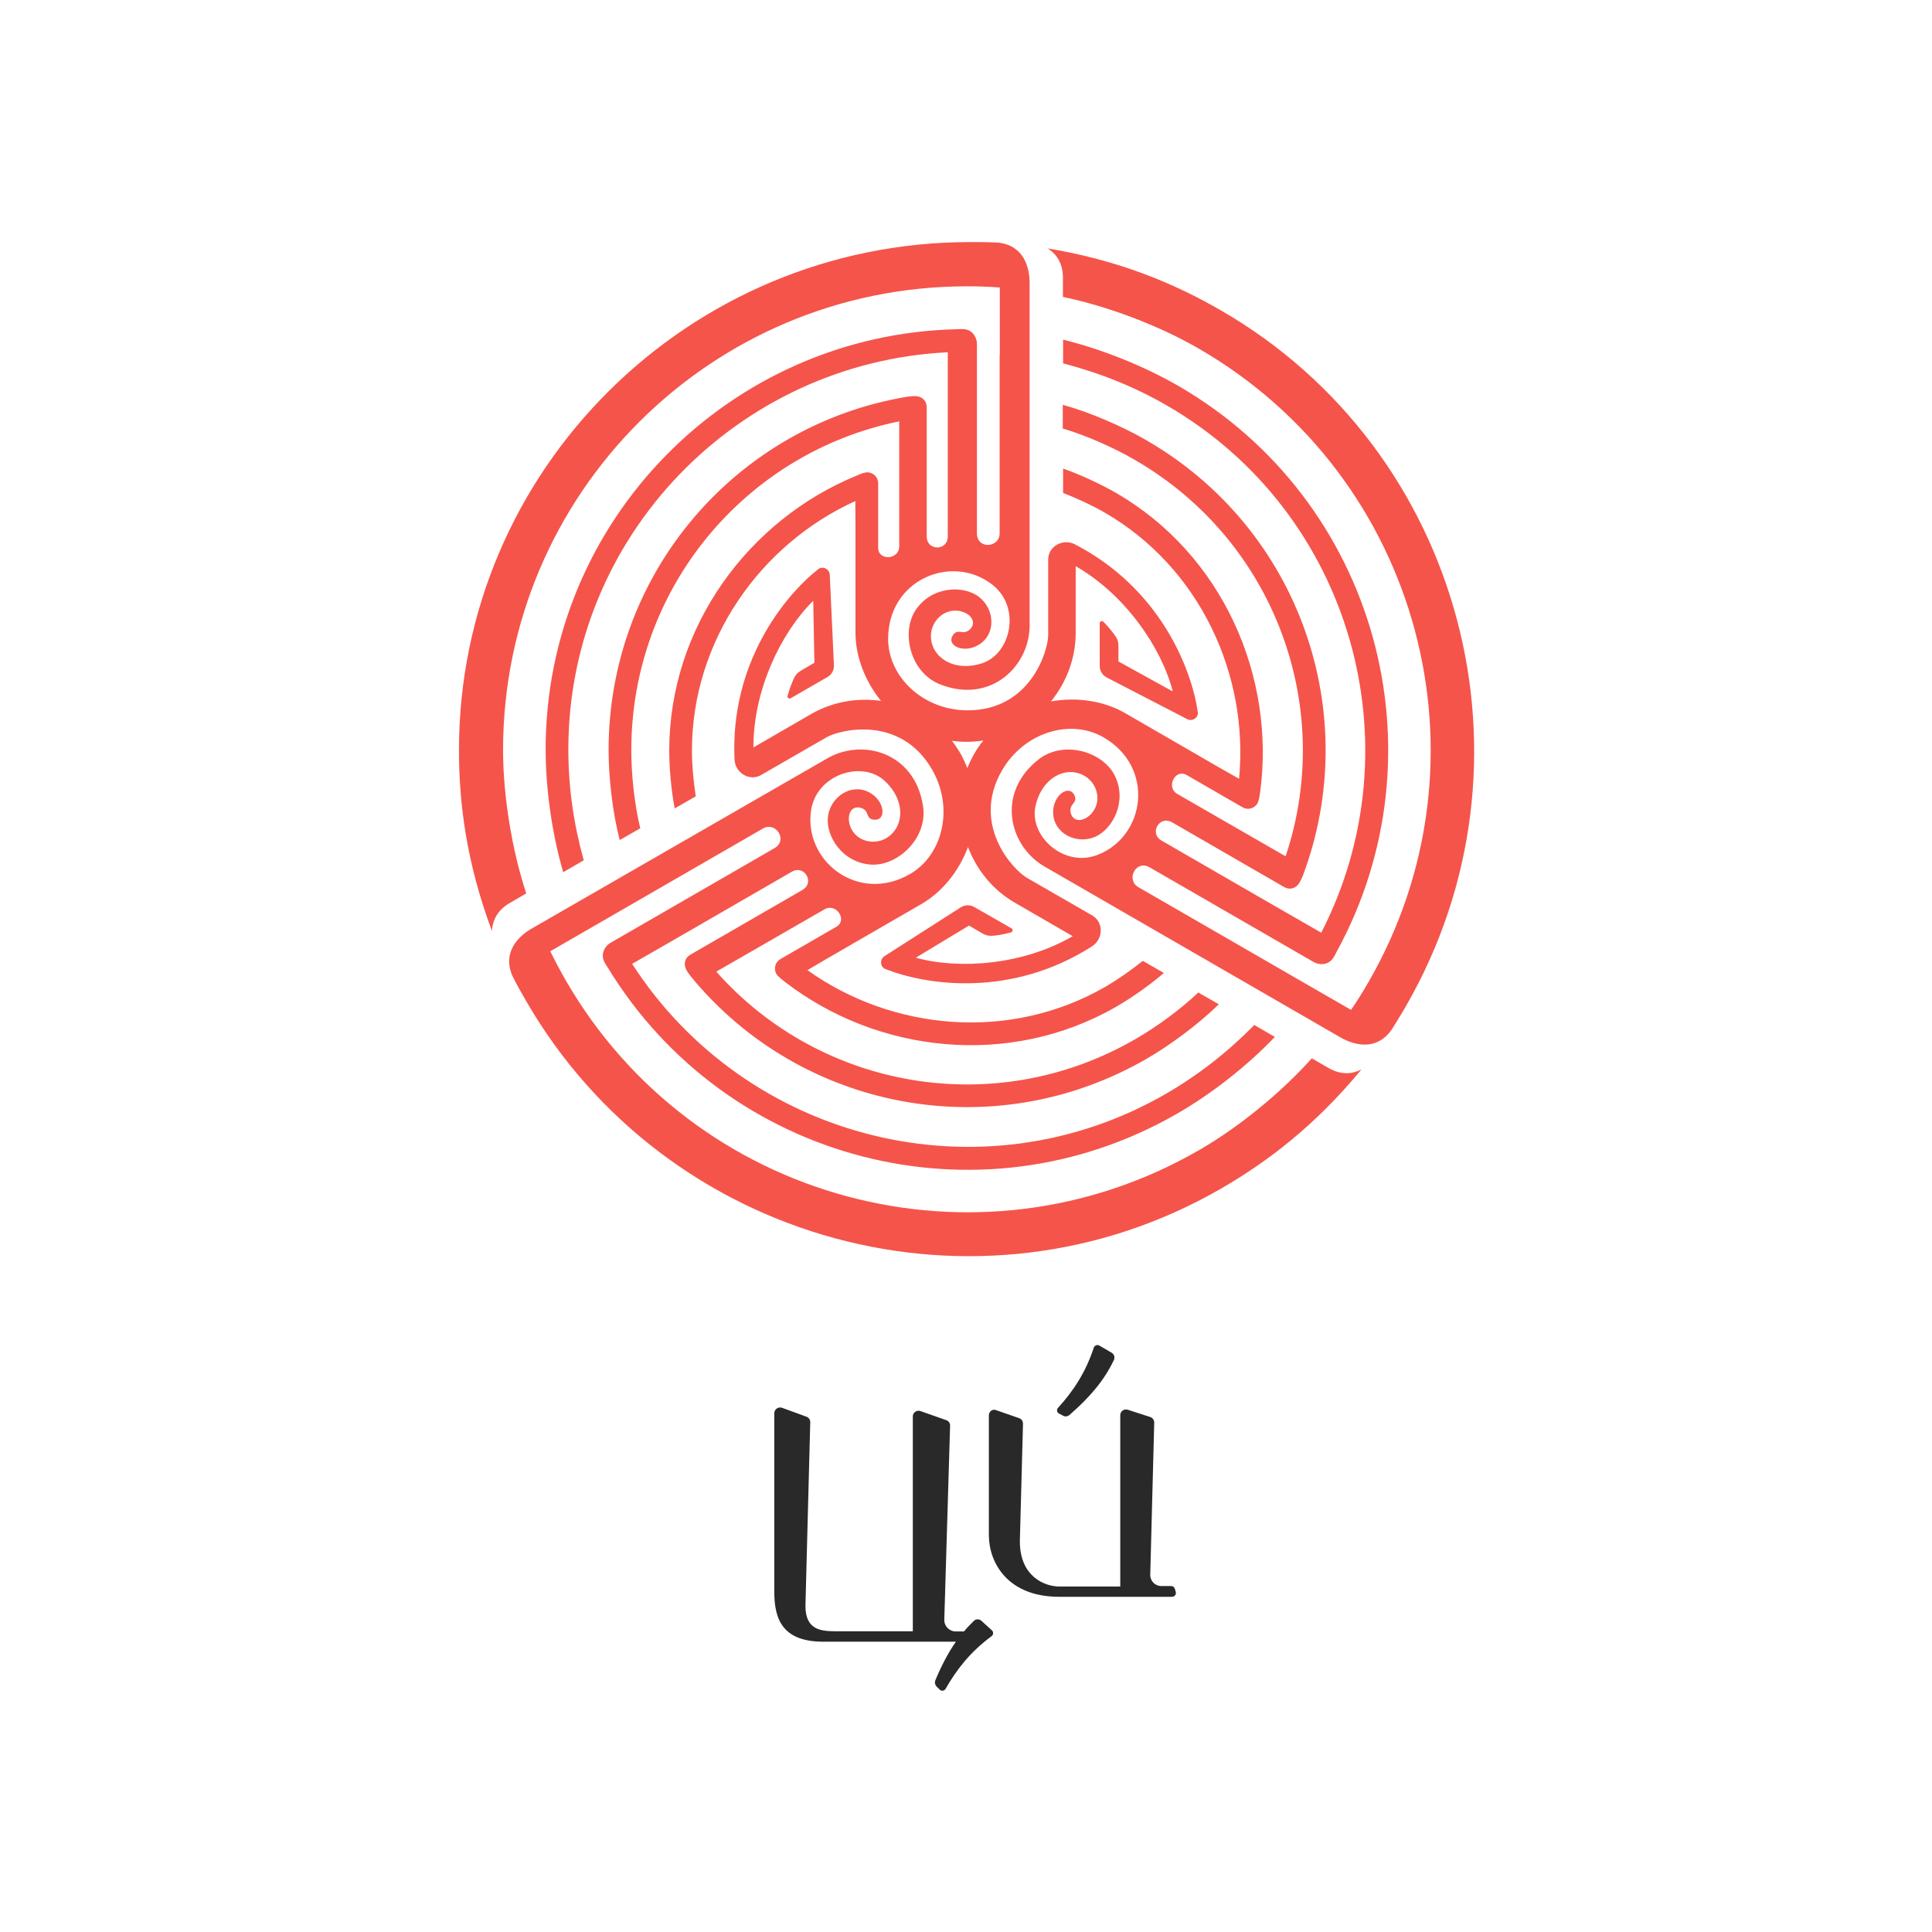 <?xml version="1.0" encoding="UTF-8"?> <svg xmlns="http://www.w3.org/2000/svg" width="1166" height="1166" viewBox="0 0 1166 1166" fill="none"><g clip-path="url(#clip0_3059_10515)"><path fill-rule="evenodd" clip-rule="evenodd" d="M603.3 214.2V321.9C603.3 330.7 589.6 331.7 589.6 321.9V207.4C589.6 204.2 587.4 199.4 582.3 198.7C581.1 198.5 579.4 198.6 577.3 198.7C440.4 201.9 329.3 313.9 329.3 452.4C329.3 476.3 333.2 503.3 339.9 526.4L352.3 519.2C346.2 497.4 343 475 343 452.3C343 323.5 445.2 218.8 572 212.6V246.5V323.8C572 332.6 559.3 332.6 559.3 323.8V245.7C559.3 242.3 556.9 239.5 553.2 239.1C551.1 238.9 547.9 239.4 547.9 239.4H547.7C444.9 256.4 367.3 345.4 367.3 452.8C367.3 469 369.6 489.9 374 507L386.4 499.9C382.9 485.1 381 467.8 381 452.8C381 354.8 450.1 273.1 542.7 254.3V278.8V329.7C542.7 338 530 338.5 530 330.7V291.9C530 286.8 525.5 284.7 522.8 285.1C520.9 285.3 518.2 286.5 516.9 287.1C451.9 313.7 403.9 378.3 403.9 453C403.9 462.8 405 476.7 407.2 487.9L419.9 480.6C418.5 471.6 417.6 461.6 417.6 453C417.6 386.5 459 328.4 516.2 302.4L516.3 316.2V381.9C516.3 396 521.9 410.9 531.7 423C517.6 421 502.7 423.4 489.6 430.9L454.7 451.1C454.6 416.7 471.2 381.9 490.8 362.6L491.5 400L483.8 404.5C481.4 405.9 480.5 406.9 479.5 408.7C478.7 410.2 476.6 415.1 475.3 420C475 421.1 476.2 422 477.2 421.4L499.4 408.6C501.9 407.2 503.4 404.5 503.3 401.7L500.8 347.4C500.9 343.4 496.6 341.4 493.8 343.5C473.2 359.8 440.6 400.3 443.3 458.4C443.7 466.5 452.4 471.8 459.4 467.7L498.8 445C507.1 440.2 543.5 431.5 562.5 464.4C575.9 487.6 569 516.1 549.2 527.5C517.9 545.6 484.9 519.6 489.5 489C492.8 467.4 520 458.8 533.6 471C544.3 480.6 545.5 493 540.4 500.6C533 511.7 516.9 509.8 513 498.3C510.9 492 513.6 486.3 518.9 487.4C522.1 488.1 522.9 489.8 523.5 491.5C524.2 493.1 524.8 494.5 527.4 494.7C535.2 495.5 534.2 483.3 524.6 478.2C513.9 472.5 501.4 480.7 499.7 492.6C498.1 504.5 508.4 520.7 525.7 521.8C541.7 522.8 559.9 506 557.1 486.7C552.3 453.9 520 445 498.4 458.2L320.9 560.4C312 565.5 303 575.5 309.5 589.5C309.5 589.5 312.6 595.6 315 599.7C315.1 599.8 315.1 599.9 315.2 600C315.9 601.2 316.6 602.5 317.4 603.9C402 750.5 590.4 802 737 717.3C765.2 701 793.8 679.2 821.7 645.4C818.4 647.1 811.2 650 801.7 644.5L791.7 638.7C773.9 658.7 748.2 680 723.7 694.1C589.9 771.4 418.7 725.5 341.4 591.6C338.1 585.8 335 580 332.1 574.1L367.3 553.8L460.5 500C468.1 495.6 475.8 507 467.4 511.9L368.3 569.1C365.5 570.7 362.5 575 364.4 579.8C364.8 580.9 365.8 582.4 366.9 584.1C438.2 701.1 590.6 741.3 710.6 672C731.3 660.1 752.8 643.2 769.4 625.8L757 618.6C741.1 634.8 723.4 648.7 703.7 660.1C592.1 724.6 450.3 688.4 381.5 581.7L410.9 564.8L477.9 526.1C485.5 521.7 491.9 532.7 484.3 537.1L416.6 576.2C413.6 577.9 412.4 581.5 414 584.9C414.9 586.8 416.9 589.2 416.9 589.2L417 589.4C483.1 670 599 692.7 692 639C706 630.9 723 618.4 735.6 606.1L723.2 599C712.1 609.5 698.1 619.7 685.1 627.2C600.2 676.2 495 657.2 432.3 586.4L453.5 574.2L497.6 548.8C504.8 544.7 511.6 555.4 504.8 559.3L471.2 578.7C466.8 581.3 467.2 586.2 468.9 588.3C470.1 589.8 472.4 591.6 473.6 592.5C529.2 635.5 609.1 644.8 673.8 607.5C682.3 602.6 693.8 594.7 702.4 587.2L689.7 579.9C682.6 585.6 674.4 591.3 667 595.6C609.4 628.8 538.4 622 487.3 585.5L499.2 578.5L556.1 545.6C568.4 538.5 578.7 526 584.2 511.2C589.4 524.9 599.1 537.1 612.5 544.8L647.4 565C617.7 582.3 579.2 585.3 552.7 578L584.8 558.6L592.5 563.1C594.9 564.5 596.3 564.8 598.3 564.8C600 564.8 605.3 564.1 610.2 562.7C611.3 562.4 611.5 560.9 610.5 560.3L588 547.4C585.5 546 582.5 546 580 547.5L534.2 576.8C530.7 578.7 531.1 583.5 534.3 584.8C558.7 594.5 610.1 602.5 659.1 571.1C665.9 566.7 666.2 556.6 659.2 552.5L619.8 529.8C611.5 525 585.8 497.8 604.7 465C618.1 441.8 646.2 433.5 666 445C697.3 463.1 691.3 504.7 662.5 515.9C642.1 523.9 621.1 504.6 624.9 486.7C627.9 472.6 638 465.4 647.1 466C660.4 466.9 666.8 481.7 658.8 490.9C654.4 495.9 648.1 496.4 646.4 491.2C645.4 488.1 646.5 486.6 647.6 485.1C648.6 483.8 649.6 482.5 648.5 480.1C645.3 473 635.2 479.9 635.6 490.8C636 502.9 649.4 509.7 660.5 505.2C671.6 500.7 680.5 483.6 672.8 468.1C665.7 453.7 642 446.4 626.7 458.4C600.7 478.9 609.1 511.4 631.3 523.5L809 626.1C817.9 631.2 831 634.1 839.9 621.4C839.9 621.4 843.6 615.6 846 611.5C846 611.5 846 611.4 846.1 611.4C846.1 611.3 846.2 611.3 846.2 611.2C846.9 610 847.7 608.7 848.4 607.4C933.1 460.8 883.4 271.9 736.8 187.3C708.6 171 675.4 157.1 632.3 149.9C635.4 151.9 641.5 156.7 641.5 167.6V179.2C667.7 184.6 699 196.2 723.5 210.4C857.3 287.7 903.2 458.8 825.9 592.7C822.6 598.5 819.1 604 815.4 609.5L780.2 589.2L687 535.4C679.4 531 685.4 518.6 693.9 523.5L793 580.7C795.8 582.3 801.1 582.8 804.2 578.7C804.9 577.8 805.8 576.2 806.7 574.4C872.4 454.2 831 302.1 711 232.8C690.3 220.9 665 210.7 641.6 205V219.3C663.5 225 684.5 233.3 704.2 244.7C815.8 309.2 855.4 450 797.4 562.9L768 546L701 507.3C693.4 502.9 699.7 491.9 707.4 496.3L775.1 535.4C778.1 537.1 781.7 536.4 783.8 533.4C785 531.7 786.2 528.7 786.2 528.7L786.3 528.5C822.9 431 784.7 319.2 691.7 265.6C677.7 257.5 658.4 249 641.4 244.3V258.6C656 263 671.9 270 684.8 277.5C769.7 326.5 805.9 427.2 775.9 516.8L754.7 504.6L710.6 479.2C703.4 475.1 709.3 463.8 716.1 467.7L749.7 487.1C754.1 489.7 758.2 486.8 759.2 484.3C759.9 482.5 760.3 479.6 760.5 478.2C769.9 408.6 738.1 334.7 673.4 297.4C664.9 292.5 652.3 286.5 641.6 282.8V297.5C650.1 300.8 659.2 305 666.6 309.3C724.2 342.5 753.8 407.4 747.8 470L735.8 463.2L678.9 430.3C666.4 423.1 650.1 420.5 634.3 423.3C643.5 411.9 649.2 397.5 649.2 382V341.7C679 358.8 700.9 390.6 707.8 417.3L675 399.2V390.3C675 387.6 674.6 386.2 673.6 384.5C672.7 383.1 669.5 378.8 665.9 375.2C665.1 374.4 663.7 375 663.7 376.2V401.9C663.7 404.8 665.3 407.4 667.8 408.8L716.1 433.8C719.5 435.9 723.4 433.1 722.9 429.7C719.1 403.7 700.3 355.2 648.7 328.5C641.5 324.8 632.6 329.7 632.6 337.7V383.2C632.6 392.8 621.9 428.7 584 428.7C557.2 428.7 536 408.5 536 385.6C536 349.4 575 333.8 599.2 353.1C616.3 366.8 610.1 394.6 592.7 400.3C579 404.8 567.7 399.6 563.6 391.4C557.7 379.4 567.4 366.5 579.3 368.8C585.8 370.1 589.4 375.3 585.8 379.4C583.6 381.8 581.7 381.6 580 381.4C578.3 381.2 576.8 381 575.2 383.2C570.7 389.6 581.7 394.8 590.9 389C601.2 382.6 600.4 367.7 590.9 360.3C581.4 352.9 562.2 353.8 552.6 368.2C543.7 381.6 549.2 405.8 567.3 413C598.1 425.2 622 401.7 621.4 376.4V170.8C621.4 160.5 617.3 147.7 601.9 146.4C601.9 146.4 595.1 146.1 590.3 146.1C590.2 146.1 590.1 146.1 590 146.1C588.6 146.1 587.1 146.1 585.5 146.1C415.7 146 277 283.4 277 452.7C277 485.2 281.6 520.9 296.9 561.9C297.1 558.2 298.2 550.5 307.6 545L317.6 539.2C309.2 513.8 303.6 480.9 303.6 452.6C303.7 298.1 429 172.8 583.6 172.8C590.2 172.8 596.8 173 603.4 173.5V214.2H603.3ZM583.8 463.6C584.9 460.7 586.3 457.9 587.8 455.2C589.5 452.2 591.4 449.4 593.5 446.9C590.2 447.4 586.9 447.7 583.5 447.7C580.4 447.7 577.4 447.5 574.5 447.1C576.3 449.4 577.9 451.8 579.4 454.3C581.2 457.4 582.6 460.5 583.8 463.6Z" fill="#F5544B"></path><path fill-rule="evenodd" clip-rule="evenodd" d="M638.6 849.6C647.5 839.8 655.1 828.6 660.1 813.4C660.6 812 662.2 811.3 663.5 812.1L670.9 816.4C672.4 817.3 673 819.1 672.3 820.7C666.6 832.7 658.2 842.9 645.4 854C644.3 854.9 642.8 855.1 641.6 854.4L639.3 853.2C637.8 852.5 637.5 850.7 638.6 849.6ZM467.3 852.9V960.7C467.3 977.7 472.6 990.8 497 990.8H561.7H576.9C572.3 997.4 568.3 1005 564.5 1014.1C564 1015.4 564.3 1016.9 565.3 1017.9L567.1 1019.7C568.2 1020.8 570 1020.5 570.7 1019.2C577.3 1007.7 585.5 997 598.4 987.5C599.6 986.6 599.7 984.9 598.6 983.9L592.3 978.2C591 977 589 977 587.8 978.2C585.7 980.2 583.7 982.3 581.8 984.6H576.8C572.9 984.6 569.8 981.4 569.9 977.5L573.4 860.4C573.4 858.9 572.5 857.5 571.1 857.1L555.5 851.6C553.3 850.8 550.9 852.5 550.9 854.8V984.5H503.9C495.6 984.4 486.1 983.8 486.1 969.2L489 858.3C489 856.8 488.1 855.5 486.7 855L471.9 849.6C469.7 848.9 467.3 850.5 467.3 852.9ZM596.8 854.2V926.4C596.8 943.4 608.4 963.7 639.2 963.7H676.2H686.6H707.4C708.9 963.7 710 962.2 709.6 960.8L709 958.8C708.7 957.8 707.8 957.2 706.8 957.2H700.8C697.1 957.2 694.1 954.1 694.2 950.4L696.6 858.6C696.6 857.1 695.7 855.7 694.2 855.2L680.6 850.8C678.4 850.1 676.1 851.7 676.1 854.1V957.5H639.1C630.8 957.4 615.5 951.8 615.5 930.2L617.4 859.2C617.4 857.7 616.5 856.4 615.1 855.9L601.3 851.1C599.1 850.1 596.8 851.8 596.8 854.2Z" fill="#292929"></path></g><defs><clipPath id="clip0_3059_10515"><rect width="612.7" height="874.3" fill="white" transform="translate(277 146)"></rect></clipPath></defs></svg> 